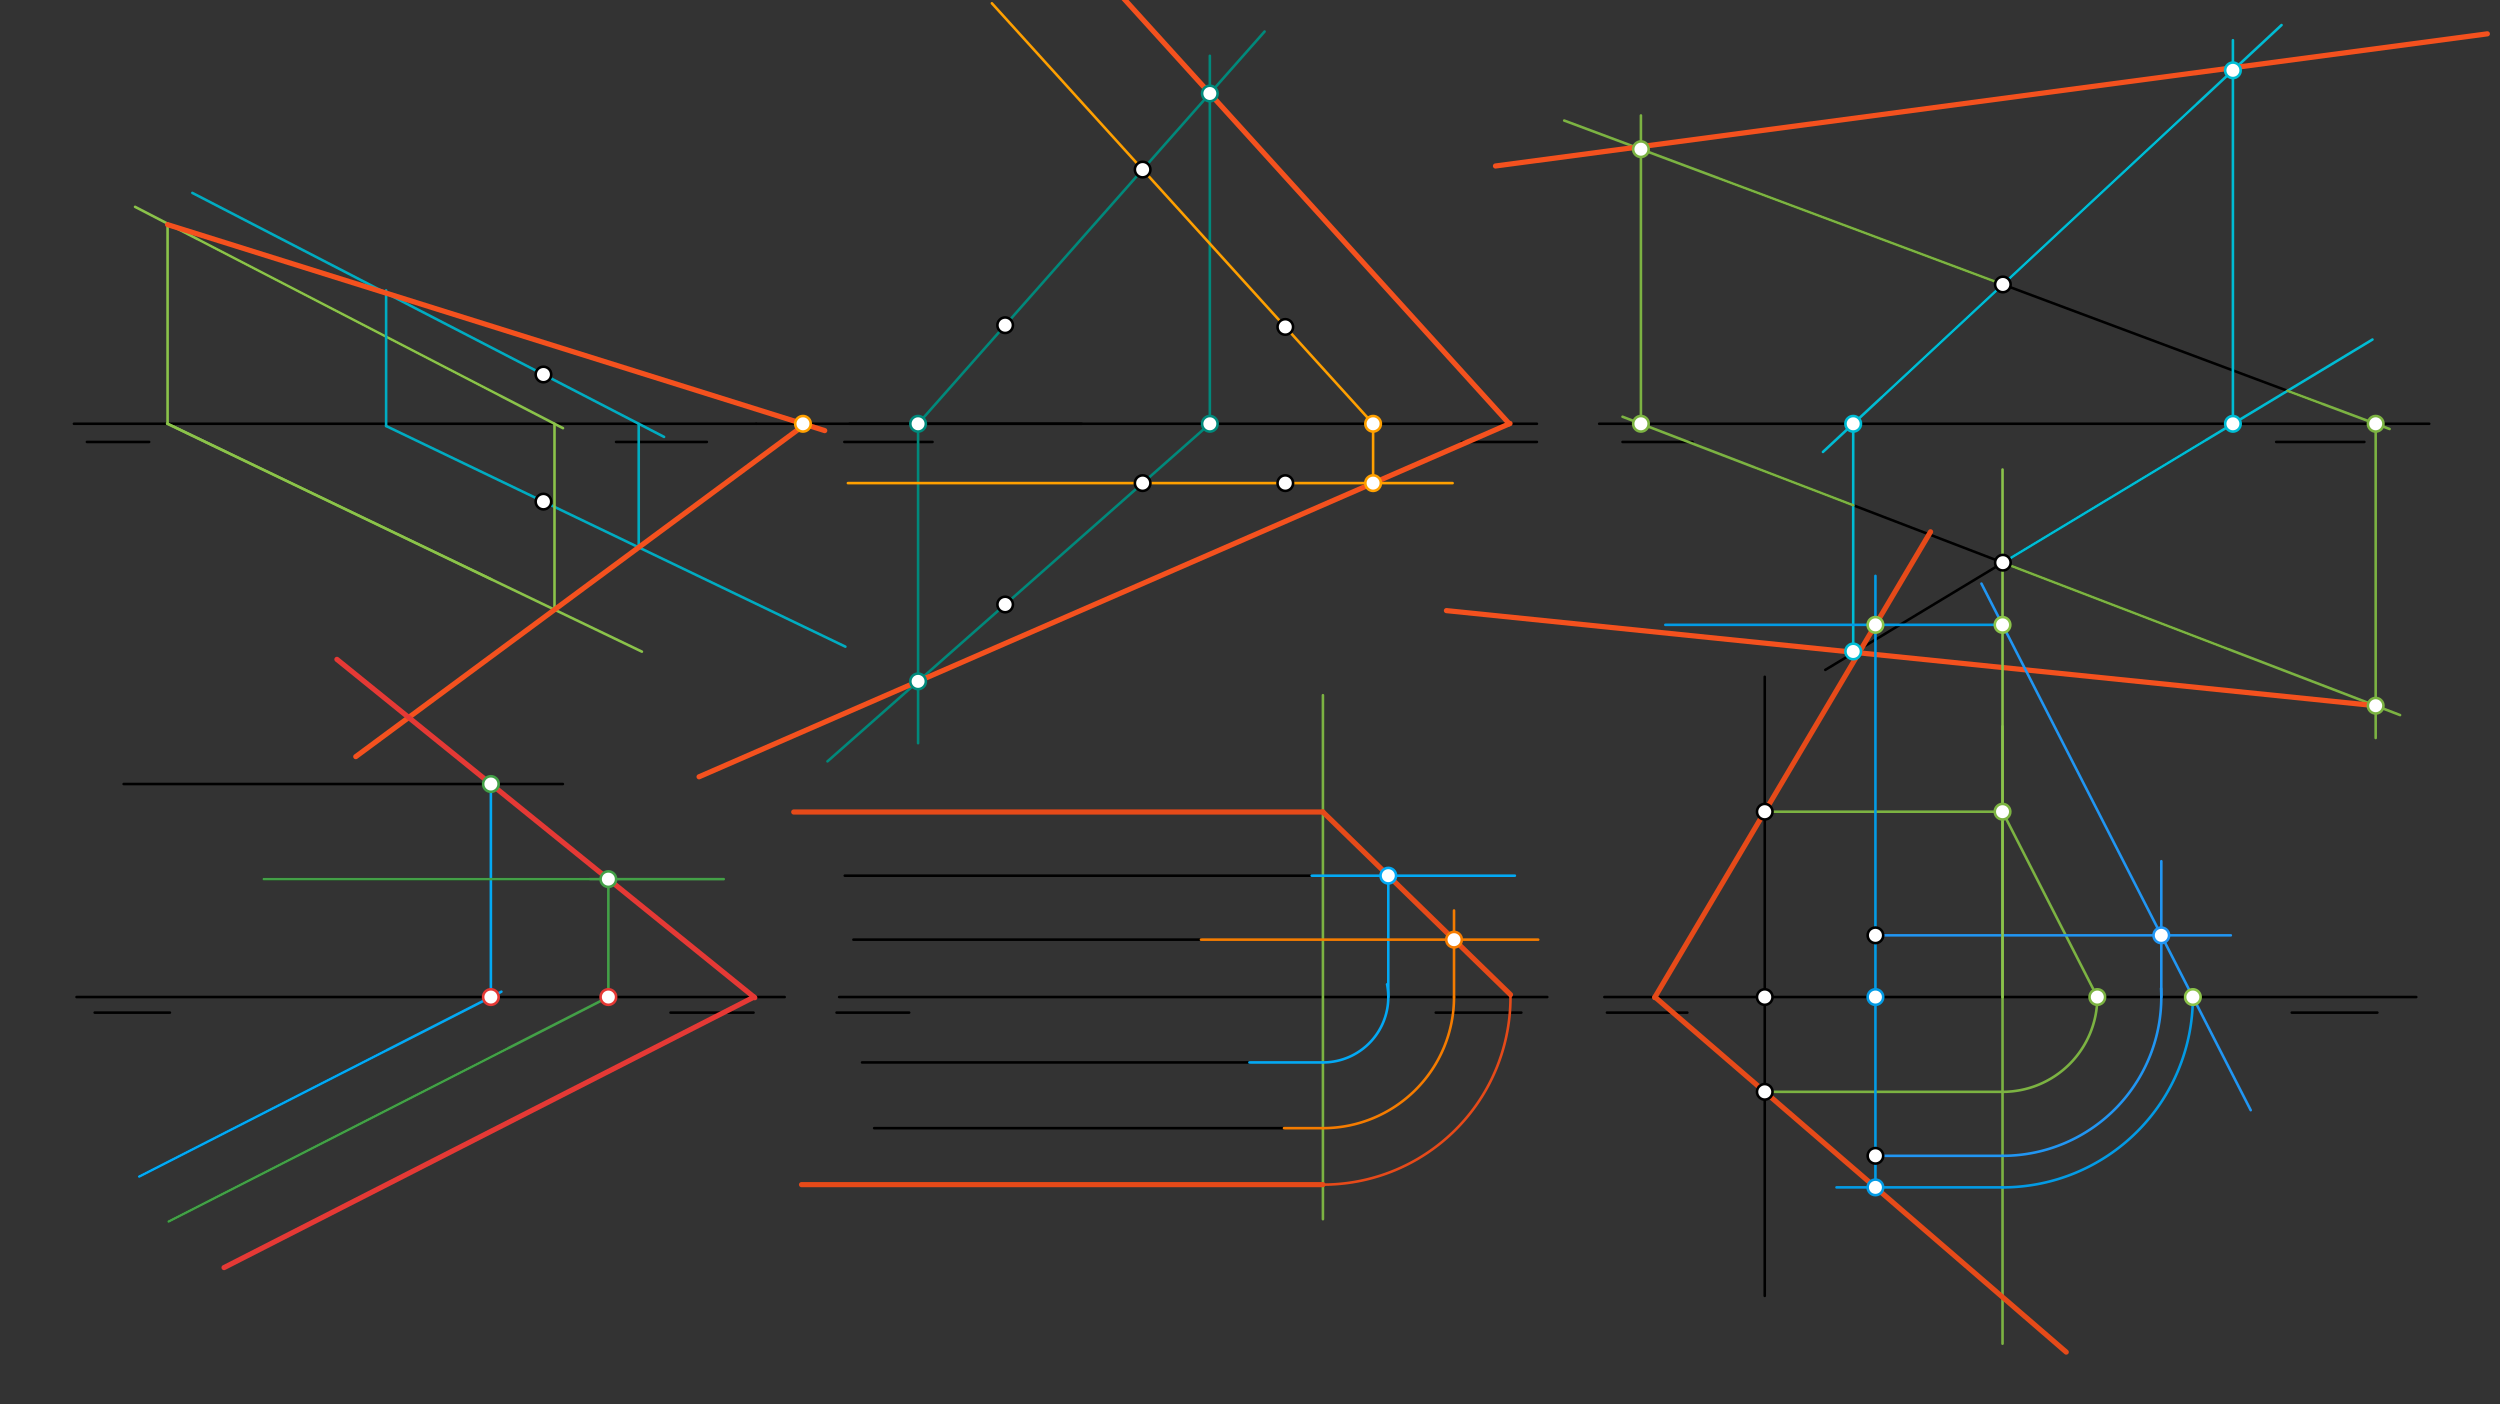 <svg xmlns="http://www.w3.org/2000/svg" class="svg--816" height="100%" preserveAspectRatio="xMidYMid meet" viewBox="0 0 963.78 541.417" width="100%"><rect x="0" y="0" width="963.78" height="541.417" fill="#333333" stroke="none"/><defs><marker id="marker-arrow" markerHeight="16" markerUnits="userSpaceOnUse" markerWidth="24" orient="auto-start-reverse" refX="24" refY="4" viewBox="0 0 24 8"><path d="M 0 0 L 24 4 L 0 8 z" stroke="inherit"></path></marker></defs><g class="aux-layer--949"></g><g class="main-layer--75a"><g class="element--733"><line stroke="#000000" stroke-dasharray="none" stroke-linecap="round" stroke-width="1" x1="33.5" x2="57.5" y1="170.375" y2="170.375"></line></g><g class="element--733"><line stroke="#000000" stroke-dasharray="none" stroke-linecap="round" stroke-width="1" x1="237.5" x2="272.5" y1="170.375" y2="170.375"></line></g><g class="element--733"><line stroke="#000000" stroke-dasharray="none" stroke-linecap="round" stroke-width="1" x1="325.5" x2="359.5" y1="170.375" y2="170.375"></line></g><g class="element--733"><line stroke="#000000" stroke-dasharray="none" stroke-linecap="round" stroke-width="1" x1="563.5" x2="592.5" y1="170.375" y2="170.375"></line></g><g class="element--733"><line stroke="#000000" stroke-dasharray="none" stroke-linecap="round" stroke-width="1" x1="625.5" x2="652.5" y1="170.375" y2="170.375"></line></g><g class="element--733"><line stroke="#000000" stroke-dasharray="none" stroke-linecap="round" stroke-width="1" x1="911.5" x2="877.5" y1="170.375" y2="170.375"></line></g><g class="element--733"><line stroke="#000000" stroke-dasharray="none" stroke-linecap="round" stroke-width="1" x1="291.5" x2="28.5" y1="163.375" y2="163.375"></line></g><g class="element--733"><line stroke="#000000" stroke-dasharray="none" stroke-linecap="round" stroke-width="1" x1="327.5" x2="592.5" y1="163.375" y2="163.375"></line></g><g class="element--733"><line stroke="#000000" stroke-dasharray="none" stroke-linecap="round" stroke-width="1" x1="936.5" x2="616.5" y1="163.375" y2="163.375"></line></g><g class="element--733"><line stroke="#000000" stroke-dasharray="none" stroke-linecap="round" stroke-width="1" x1="36.5" x2="65.5" y1="390.375" y2="390.375"></line></g><g class="element--733"><line stroke="#000000" stroke-dasharray="none" stroke-linecap="round" stroke-width="1" x1="258.5" x2="290.5" y1="390.375" y2="390.375"></line></g><g class="element--733"><line stroke="#000000" stroke-dasharray="none" stroke-linecap="round" stroke-width="1" x1="322.5" x2="350.5" y1="390.375" y2="390.375"></line></g><g class="element--733"><line stroke="#000000" stroke-dasharray="none" stroke-linecap="round" stroke-width="1" x1="553.5" x2="586.5" y1="390.375" y2="390.375"></line></g><g class="element--733"><line stroke="#000000" stroke-dasharray="none" stroke-linecap="round" stroke-width="1" x1="619.5" x2="650.5" y1="390.375" y2="390.375"></line></g><g class="element--733"><line stroke="#000000" stroke-dasharray="none" stroke-linecap="round" stroke-width="1" x1="883.5" x2="916.5" y1="390.375" y2="390.375"></line></g><g class="element--733"><line stroke="#000000" stroke-dasharray="none" stroke-linecap="round" stroke-width="1" x1="302.5" x2="29.5" y1="384.375" y2="384.375"></line></g><g class="element--733"><line stroke="#000000" stroke-dasharray="none" stroke-linecap="round" stroke-width="1" x1="596.5" x2="323.5" y1="384.375" y2="384.375"></line></g><g class="element--733"><line stroke="#000000" stroke-dasharray="none" stroke-linecap="round" stroke-width="1" x1="931.5" x2="618.5" y1="384.375" y2="384.375"></line></g><g class="element--733"><line stroke="#000000" stroke-dasharray="none" stroke-linecap="round" stroke-width="1" x1="76.5" x2="192.5" y1="92.375" y2="152.375"></line></g><g class="element--733"><line stroke="#000000" stroke-dasharray="none" stroke-linecap="round" stroke-width="1" x1="87.5" x2="189.5" y1="174.375" y2="223.375"></line></g><g class="element--733"><line stroke="#000000" stroke-dasharray="none" stroke-linecap="round" stroke-width="1" x1="676.748" x2="859" y1="180.318" y2="250.25"></line></g><g class="element--733"><line stroke="#000000" stroke-dasharray="none" stroke-linecap="round" stroke-width="1" x1="850.171" x2="703.667" y1="169.8" y2="258.25"></line></g><g class="element--733"><line stroke="#000000" stroke-dasharray="none" stroke-linecap="round" stroke-width="1" x1="662.781" x2="895" y1="68.802" y2="155.583"></line></g><g class="element--733"><line stroke="#000000" stroke-dasharray="none" stroke-linecap="round" stroke-width="1" x1="846.829" x2="725.667" y1="40.129" y2="152.917"></line></g><g class="element--733"><line stroke="#000000" stroke-dasharray="none" stroke-linecap="round" stroke-width="1" x1="47.667" x2="217" y1="302.25" y2="302.25"></line></g><g class="element--733"><line stroke="#000000" stroke-dasharray="none" stroke-linecap="round" stroke-width="1" x1="101.667" x2="227" y1="338.917" y2="338.917"></line></g><g class="element--733"><line stroke="#000000" stroke-dasharray="none" stroke-linecap="round" stroke-width="1" x1="53.667" x2="149" y1="453.583" y2="404.917"></line></g><g class="element--733"><line stroke="#000000" stroke-dasharray="none" stroke-linecap="round" stroke-width="1" x1="65" x2="195.777" y1="470.917" y2="404.156"></line></g><g class="element--733"><line stroke="#000000" stroke-dasharray="none" stroke-linecap="round" stroke-width="1" x1="329" x2="463" y1="362.25" y2="362.25"></line></g><g class="element--733"><line stroke="#000000" stroke-dasharray="none" stroke-linecap="round" stroke-width="1" x1="325.667" x2="505.667" y1="337.583" y2="337.583"></line></g><g class="element--733"><line stroke="#000000" stroke-dasharray="none" stroke-linecap="round" stroke-width="1" x1="332.333" x2="481.667" y1="409.583" y2="409.583"></line></g><g class="element--733"><line stroke="#000000" stroke-dasharray="none" stroke-linecap="round" stroke-width="1" x1="337" x2="495" y1="434.917" y2="434.917"></line></g><g class="element--733"><line stroke="#000000" stroke-dasharray="none" stroke-linecap="round" stroke-width="1" x1="680.333" x2="680.333" y1="499.583" y2="260.917"></line></g><g class="element--733"><line stroke="#00ACC1" stroke-dasharray="none" stroke-linecap="round" stroke-width="1" x1="256.006" x2="74.157" y1="168.43" y2="74.37"></line></g><g class="element--733"><line stroke="#00ACC1" stroke-dasharray="none" stroke-linecap="round" stroke-width="1" x1="325.902" x2="148.85" y1="249.294" y2="164.239"></line></g><g class="element--733"><line stroke="#8BC34A" stroke-dasharray="none" stroke-linecap="round" stroke-width="1" x1="52.07" x2="217.038" y1="79.739" y2="165.067"></line></g><g class="element--733"><line stroke="#8BC34A" stroke-dasharray="none" stroke-linecap="round" stroke-width="1" x1="189.5" x2="64.424" y1="223.375" y2="163.289"></line></g><g class="element--733"><line stroke="#8BC34A" stroke-dasharray="none" stroke-linecap="round" stroke-width="1" x1="64.602" x2="64.602" y1="163.375" y2="86.598"></line></g><g class="element--733"><line stroke="#8BC34A" stroke-dasharray="none" stroke-linecap="round" stroke-width="1" x1="64.602" x2="247.458" y1="163.375" y2="251.218"></line></g><g class="element--733"><line stroke="#8BC34A" stroke-dasharray="none" stroke-linecap="round" stroke-width="1" x1="213.767" x2="213.767" y1="163.375" y2="235.403"></line></g><g class="element--733"><line stroke="#00ACC1" stroke-dasharray="none" stroke-linecap="round" stroke-width="1" x1="148.85" x2="148.85" y1="164.239" y2="111.95"></line></g><g class="element--733"><line stroke="#00ACC1" stroke-dasharray="none" stroke-linecap="round" stroke-width="1" x1="246.233" x2="246.233" y1="163.375" y2="211.394"></line></g><g class="element--733"><line stroke="#FFA000" stroke-dasharray="none" stroke-linecap="round" stroke-width="1" x1="137.161" x2="307.85" y1="291.687" y2="165.452"></line></g><g class="element--733"><line stroke="#FFA000" stroke-dasharray="none" stroke-linecap="round" stroke-width="1" x1="64.602" x2="308.496" y1="86.598" y2="163.043"></line></g><g class="element--733"><line stroke="#000000" stroke-dasharray="none" stroke-linecap="round" stroke-width="1" x1="291.5" x2="417" y1="163.375" y2="163.375"></line></g><g class="element--733"><line stroke="#F4511E" stroke-dasharray="none" stroke-linecap="round" stroke-width="2" x1="64.602" x2="317.939" y1="86.598" y2="166.003"></line></g><g class="element--733"><line stroke="#F4511E" stroke-dasharray="none" stroke-linecap="round" stroke-width="2" x1="137.161" x2="309.946" y1="291.687" y2="163.902"></line></g><g class="element--733"><line stroke="#00897B" stroke-dasharray="none" stroke-linecap="round" stroke-width="1" x1="487.511" x2="352.483" y1="12.155" y2="165.017"></line></g><g class="element--733"><line stroke="#00897B" stroke-dasharray="none" stroke-linecap="round" stroke-width="1" x1="319.002" x2="467.544" y1="293.516" y2="162.374"></line></g><g class="element--733"><line stroke="#00897B" stroke-dasharray="none" stroke-linecap="round" stroke-width="1" x1="353.933" x2="353.933" y1="163.375" y2="286.508"></line></g><g class="element--733"><line stroke="#00897B" stroke-dasharray="none" stroke-linecap="round" stroke-width="1" x1="466.41" x2="466.41" y1="163.375" y2="21.508"></line></g><g class="element--733"><line stroke="#FFA000" stroke-dasharray="none" stroke-linecap="round" stroke-width="1" x1="382.382" x2="530.12" y1="1.269" y2="164.228"></line></g><g class="element--733"><line stroke="#FFA000" stroke-dasharray="none" stroke-linecap="round" stroke-width="1" x1="326.878" x2="560" y1="186.25" y2="186.25"></line></g><g class="element--733"><line stroke="#FFA000" stroke-dasharray="none" stroke-linecap="round" stroke-width="1" x1="529.346" x2="529.346" y1="163.375" y2="186.25"></line></g><g class="element--733"><line stroke="#F4511E" stroke-dasharray="none" stroke-linecap="round" stroke-width="2" x1="269.505" x2="582.132" y1="299.461" y2="163.252"></line></g><g class="element--733"><line stroke="#F4511E" stroke-dasharray="none" stroke-linecap="round" stroke-width="2" x1="581.849" x2="428.488" y1="163.375" y2="-5.786"></line></g><g class="element--733"><line stroke="#00BCD4" stroke-dasharray="none" stroke-linecap="round" stroke-width="1" x1="772.129" x2="702.775" y1="109.666" y2="174.226"></line></g><g class="element--733"><line stroke="#00BCD4" stroke-dasharray="none" stroke-linecap="round" stroke-width="1" x1="714.432" x2="714.432" y1="163.375" y2="251.152"></line></g><g class="element--733"><line stroke="#00BCD4" stroke-dasharray="none" stroke-linecap="round" stroke-width="1" x1="772.129" x2="914.611" y1="216.917" y2="130.895"></line></g><g class="element--733"><line stroke="#00BCD4" stroke-dasharray="none" stroke-linecap="round" stroke-width="1" x1="860.812" x2="860.812" y1="163.375" y2="15.508"></line></g><g class="element--733"><line stroke="#00BCD4" stroke-dasharray="none" stroke-linecap="round" stroke-width="1" x1="772.077" x2="879.558" y1="109.714" y2="9.662"></line></g><g class="element--733"><line stroke="#7CB342" stroke-dasharray="none" stroke-linecap="round" stroke-width="1" x1="881.855" x2="921.217" y1="150.671" y2="165.381"></line></g><g class="element--733"><line stroke="#7CB342" stroke-dasharray="none" stroke-linecap="round" stroke-width="1" x1="714.432" x2="625.502" y1="194.778" y2="160.655"></line></g><g class="element--733"><line stroke="#7CB342" stroke-dasharray="none" stroke-linecap="round" stroke-width="1" x1="772.129" x2="925.251" y1="216.917" y2="275.671"></line></g><g class="element--733"><line stroke="#7CB342" stroke-dasharray="none" stroke-linecap="round" stroke-width="1" x1="772.129" x2="603.024" y1="109.666" y2="46.471"></line></g><g class="element--733"><line stroke="#7CB342" stroke-dasharray="none" stroke-linecap="round" stroke-width="1" x1="632.592" x2="632.592" y1="163.375" y2="44.508"></line></g><g class="element--733"><line stroke="#7CB342" stroke-dasharray="none" stroke-linecap="round" stroke-width="1" x1="915.85" x2="915.85" y1="163.375" y2="284.508"></line></g><g class="element--733"><line stroke="#F4511E" stroke-dasharray="none" stroke-linecap="round" stroke-width="2" x1="958.898" x2="576.531" y1="13.043" y2="63.99"></line></g><g class="element--733"><line stroke="#F4511E" stroke-dasharray="none" stroke-linecap="round" stroke-width="2" x1="915.85" x2="557.625" y1="272.064" y2="235.401"></line></g><g class="element--733"><line stroke="#03A9F4" stroke-dasharray="none" stroke-linecap="round" stroke-width="1" x1="53.667" x2="193.29" y1="453.583" y2="382.307"></line></g><g class="element--733"><line stroke="#03A9F4" stroke-dasharray="none" stroke-linecap="round" stroke-width="1" x1="189.239" x2="189.239" y1="384.375" y2="302.25"></line></g><g class="element--733"><line stroke="#43A047" stroke-dasharray="none" stroke-linecap="round" stroke-width="1" x1="65" x2="237.076" y1="470.917" y2="383.074"></line></g><g class="element--733"><line stroke="#43A047" stroke-dasharray="none" stroke-linecap="round" stroke-width="1" x1="101.667" x2="279" y1="338.917" y2="338.917"></line></g><g class="element--733"><line stroke="#43A047" stroke-dasharray="none" stroke-linecap="round" stroke-width="1" x1="234.527" x2="234.527" y1="384.375" y2="338.917"></line></g><g class="element--733"><line stroke="#E53935" stroke-dasharray="none" stroke-linecap="round" stroke-width="2" x1="129.891" x2="290.979" y1="254.199" y2="384.623"></line></g><g class="element--733"><line stroke="#E53935" stroke-dasharray="none" stroke-linecap="round" stroke-width="2" x1="290.673" x2="86.378" y1="384.375" y2="488.666"></line></g><g class="element--733"><line stroke="#7CB342" stroke-dasharray="none" stroke-linecap="round" stroke-width="1" x1="510" x2="510" y1="470.008" y2="268.008"></line></g><g class="element--733"><line stroke="#03A9F4" stroke-dasharray="none" stroke-linecap="round" stroke-width="1" x1="481.667" x2="510" y1="409.583" y2="409.583"></line></g><g class="element--733"><line stroke="#03A9F4" stroke-dasharray="none" stroke-linecap="round" stroke-width="1" x1="505.667" x2="584" y1="337.583" y2="337.583"></line></g><g class="element--733"><path d="M 510 409.583 A 25.208 25.208 0 0 0 534.728 379.477" fill="none" stroke="#03A9F4" stroke-dasharray="none" stroke-linecap="round" stroke-width="1"></path></g><g class="element--733"><line stroke="#03A9F4" stroke-dasharray="none" stroke-linecap="round" stroke-width="1" x1="535.208" x2="535.208" y1="384.375" y2="337.583"></line></g><g class="element--733"><line stroke="#F57C00" stroke-dasharray="none" stroke-linecap="round" stroke-width="1" x1="463" x2="593" y1="362.25" y2="362.25"></line></g><g class="element--733"><line stroke="#F57C00" stroke-dasharray="none" stroke-linecap="round" stroke-width="1" x1="495" x2="510" y1="434.917" y2="434.917"></line></g><g class="element--733"><path d="M 510 434.917 A 50.542 50.542 0 0 0 560.542 384.375" fill="none" stroke="#F57C00" stroke-dasharray="none" stroke-linecap="round" stroke-width="1"></path></g><g class="element--733"><line stroke="#F57C00" stroke-dasharray="none" stroke-linecap="round" stroke-width="1" x1="560.542" x2="560.542" y1="384.375" y2="351.008"></line></g><g class="element--733"><line stroke="#E64A19" stroke-dasharray="none" stroke-linecap="round" stroke-width="2" x1="510" x2="582.31" y1="313.038" y2="383.446"></line></g><g class="element--733"><line stroke="#E64A19" stroke-dasharray="none" stroke-linecap="round" stroke-width="2" x1="510" x2="306" y1="313.038" y2="313.038"></line></g><g class="element--733"><path d="M 582.31 383.446 A 72.316 72.316 0 0 1 510 456.691" fill="none" stroke="#E64A19" stroke-dasharray="none" stroke-linecap="round" stroke-width="1"></path></g><g class="element--733"><line stroke="#E64A19" stroke-dasharray="none" stroke-linecap="round" stroke-width="2" x1="510" x2="309" y1="456.691" y2="456.691"></line></g><g class="element--733"><line stroke="#7CB342" stroke-dasharray="none" stroke-linecap="round" stroke-width="1" x1="772" x2="772" y1="518.008" y2="280.008"></line></g><g class="element--733"><line stroke="#7CB342" stroke-dasharray="none" stroke-linecap="round" stroke-width="1" x1="680.333" x2="774" y1="312.917" y2="312.917"></line></g><g class="element--733"><line stroke="#7CB342" stroke-dasharray="none" stroke-linecap="round" stroke-width="1" x1="680.333" x2="772" y1="420.917" y2="420.917"></line></g><g class="element--733"><path d="M 772 420.917 A 36.542 36.542 0 0 0 808.542 384.375" fill="none" stroke="#7CB342" stroke-dasharray="none" stroke-linecap="round" stroke-width="1"></path></g><g class="element--733"><line stroke="#7CB342" stroke-dasharray="none" stroke-linecap="round" stroke-width="1" x1="772" x2="808.542" y1="312.917" y2="384.375"></line></g><g class="element--733"><line stroke="#2196F3" stroke-dasharray="none" stroke-linecap="round" stroke-width="1" x1="723" x2="860" y1="360.583" y2="360.583"></line></g><g class="element--733"><line stroke="#2196F3" stroke-dasharray="none" stroke-linecap="round" stroke-width="1" x1="723" x2="772" y1="445.583" y2="445.583"></line></g><g class="element--733"><path d="M 772 445.583 A 61.208 61.208 0 0 0 833.118 381.056" fill="none" stroke="#2196F3" stroke-dasharray="none" stroke-linecap="round" stroke-width="1"></path></g><g class="element--733"><line stroke="#2196F3" stroke-dasharray="none" stroke-linecap="round" stroke-width="1" x1="833.208" x2="833.208" y1="384.375" y2="332.008"></line></g><g class="element--733"><line stroke="#2196F3" stroke-dasharray="none" stroke-linecap="round" stroke-width="1" x1="867.674" x2="763.871" y1="427.982" y2="224.993"></line></g><g class="element--733"><line stroke="#8BC34A" stroke-dasharray="none" stroke-linecap="round" stroke-width="1" x1="772" x2="772" y1="384.375" y2="181.008"></line></g><g class="element--733"><line stroke="#039BE5" stroke-dasharray="none" stroke-linecap="round" stroke-width="1" x1="772" x2="642" y1="240.889" y2="240.889"></line></g><g class="element--733"><line stroke="#039BE5" stroke-dasharray="none" stroke-linecap="round" stroke-width="1" x1="723" x2="723" y1="384.375" y2="222.008"></line></g><g class="element--733"><path d="M 845.375 384.375 A 73.375 73.375 0 0 1 772 457.75" fill="none" stroke="#039BE5" stroke-dasharray="none" stroke-linecap="round" stroke-width="1"></path></g><g class="element--733"><line stroke="#039BE5" stroke-dasharray="none" stroke-linecap="round" stroke-width="1" x1="772" x2="708" y1="457.75" y2="457.75"></line></g><g class="element--733"><line stroke="#039BE5" stroke-dasharray="none" stroke-linecap="round" stroke-width="1" x1="723" x2="723" y1="384.375" y2="457.75"></line></g><g class="element--733"><line stroke="#E64A19" stroke-dasharray="none" stroke-linecap="round" stroke-width="2" x1="744.249" x2="637.89" y1="205.016" y2="384.568"></line></g><g class="element--733"><line stroke="#E64A19" stroke-dasharray="none" stroke-linecap="round" stroke-width="2" x1="796.556" x2="638.004" y1="521.249" y2="384.375"></line></g><g class="element--733"><circle cx="209.5" cy="193.375" r="3" stroke="#000000" stroke-width="1" fill="#ffffff"></circle>}</g><g class="element--733"><circle cx="209.5" cy="144.375" r="3" stroke="#000000" stroke-width="1" fill="#ffffff"></circle>}</g><g class="element--733"><circle cx="495.5" cy="126.042" r="3" stroke="#000000" stroke-width="1" fill="#ffffff"></circle>}</g><g class="element--733"><circle cx="440.5" cy="65.375" r="3" stroke="#000000" stroke-width="1" fill="#ffffff"></circle>}</g><g class="element--733"><circle cx="387.5" cy="125.375" r="3" stroke="#000000" stroke-width="1" fill="#ffffff"></circle>}</g><g class="element--733"><circle cx="387.5" cy="233.042" r="3" stroke="#000000" stroke-width="1" fill="#ffffff"></circle>}</g><g class="element--733"><circle cx="440.5" cy="186.25" r="3" stroke="#000000" stroke-width="1" fill="#ffffff"></circle>}</g><g class="element--733"><circle cx="495.5" cy="186.25" r="3" stroke="#000000" stroke-width="1" fill="#ffffff"></circle>}</g><g class="element--733"><circle cx="772.129" cy="109.666" r="3" stroke="#000000" stroke-width="1" fill="#ffffff"></circle>}</g><g class="element--733"><circle cx="772.129" cy="216.917" r="3" stroke="#000000" stroke-width="1" fill="#ffffff"></circle>}</g><g class="element--733"><circle cx="680.333" cy="384.375" r="3" stroke="#000000" stroke-width="1" fill="#ffffff"></circle>}</g><g class="element--733"><circle cx="680.333" cy="420.917" r="3" stroke="#000000" stroke-width="1" fill="#ffffff"></circle>}</g><g class="element--733"><circle cx="680.333" cy="312.917" r="3" stroke="#000000" stroke-width="1" fill="#ffffff"></circle>}</g><g class="element--733"><circle cx="723" cy="445.583" r="3" stroke="#000000" stroke-width="1" fill="#ffffff"></circle>}</g><g class="element--733"><circle cx="723" cy="360.583" r="3" stroke="#000000" stroke-width="1" fill="#ffffff"></circle>}</g><g class="element--733"><circle cx="309.556" cy="163.375" r="3" stroke="#FFA000" stroke-width="1" fill="#ffffff"></circle>}</g><g class="element--733"><circle cx="353.933" cy="262.676" r="3" stroke="#00897B" stroke-width="1" fill="#ffffff"></circle>}</g><g class="element--733"><circle cx="466.41" cy="36.043" r="3" stroke="#00897B" stroke-width="1" fill="#ffffff"></circle>}</g><g class="element--733"><circle cx="353.933" cy="163.375" r="3" stroke="#00897B" stroke-width="1" fill="#ffffff"></circle>}</g><g class="element--733"><circle cx="466.41" cy="163.375" r="3" stroke="#00897B" stroke-width="1" fill="#ffffff"></circle>}</g><g class="element--733"><circle cx="529.346" cy="186.25" r="3" stroke="#FFA000" stroke-width="1" fill="#ffffff"></circle>}</g><g class="element--733"><circle cx="529.346" cy="163.375" r="3" stroke="#FFA000" stroke-width="1" fill="#ffffff"></circle>}</g><g class="element--733"><circle cx="860.812" cy="27.112" r="3" stroke="#00BCD4" stroke-width="1" fill="#ffffff"></circle>}</g><g class="element--733"><circle cx="860.812" cy="163.375" r="3" stroke="#00BCD4" stroke-width="1" fill="#ffffff"></circle>}</g><g class="element--733"><circle cx="714.432" cy="163.375" r="3" stroke="#00BCD4" stroke-width="1" fill="#ffffff"></circle>}</g><g class="element--733"><circle cx="714.432" cy="251.152" r="3" stroke="#00BCD4" stroke-width="1" fill="#ffffff"></circle>}</g><g class="element--733"><circle cx="632.592" cy="57.52" r="3" stroke="#7CB342" stroke-width="1" fill="#ffffff"></circle>}</g><g class="element--733"><circle cx="915.85" cy="163.375" r="3" stroke="#7CB342" stroke-width="1" fill="#ffffff"></circle>}</g><g class="element--733"><circle cx="632.592" cy="163.375" r="3" stroke="#7CB342" stroke-width="1" fill="#ffffff"></circle>}</g><g class="element--733"><circle cx="915.85" cy="272.064" r="3" stroke="#7CB342" stroke-width="1" fill="#ffffff"></circle>}</g><g class="element--733"><circle cx="189.239" cy="302.25" r="3" stroke="#43A047" stroke-width="1" fill="#ffffff"></circle>}</g><g class="element--733"><circle cx="234.527" cy="338.917" r="3" stroke="#43A047" stroke-width="1" fill="#ffffff"></circle>}</g><g class="element--733"><circle cx="234.527" cy="384.375" r="3" stroke="#E53935" stroke-width="1" fill="#ffffff"></circle>}</g><g class="element--733"><circle cx="189.239" cy="384.375" r="3" stroke="#E53935" stroke-width="1" fill="#ffffff"></circle>}</g><g class="element--733"><circle cx="535.208" cy="337.583" r="3" stroke="#03A9F4" stroke-width="1" fill="#ffffff"></circle>}</g><g class="element--733"><circle cx="560.542" cy="362.25" r="3" stroke="#F57C00" stroke-width="1" fill="#ffffff"></circle>}</g><g class="element--733"><circle cx="772" cy="312.917" r="3" stroke="#7CB342" stroke-width="1" fill="#ffffff"></circle>}</g><g class="element--733"><circle cx="808.542" cy="384.375" r="3" stroke="#7CB342" stroke-width="1" fill="#ffffff"></circle>}</g><g class="element--733"><circle cx="833.208" cy="360.583" r="3" stroke="#2196F3" stroke-width="1" fill="#ffffff"></circle>}</g><g class="element--733"><circle cx="772" cy="240.889" r="3" stroke="#8BC34A" stroke-width="1" fill="#ffffff"></circle>}</g><g class="element--733"><circle cx="845.375" cy="384.375" r="3" stroke="#8BC34A" stroke-width="1" fill="#ffffff"></circle>}</g><g class="element--733"><circle cx="723" cy="240.889" r="3" stroke="#8BC34A" stroke-width="1" fill="#ffffff"></circle>}</g><g class="element--733"><circle cx="723" cy="457.75" r="3" stroke="#039BE5" stroke-width="1" fill="#ffffff"></circle>}</g><g class="element--733"><circle cx="723" cy="384.375" r="3" stroke="#039BE5" stroke-width="1" fill="#ffffff"></circle>}</g></g><g class="snaps-layer--ac6"></g><g class="temp-layer--52d"></g></svg>
